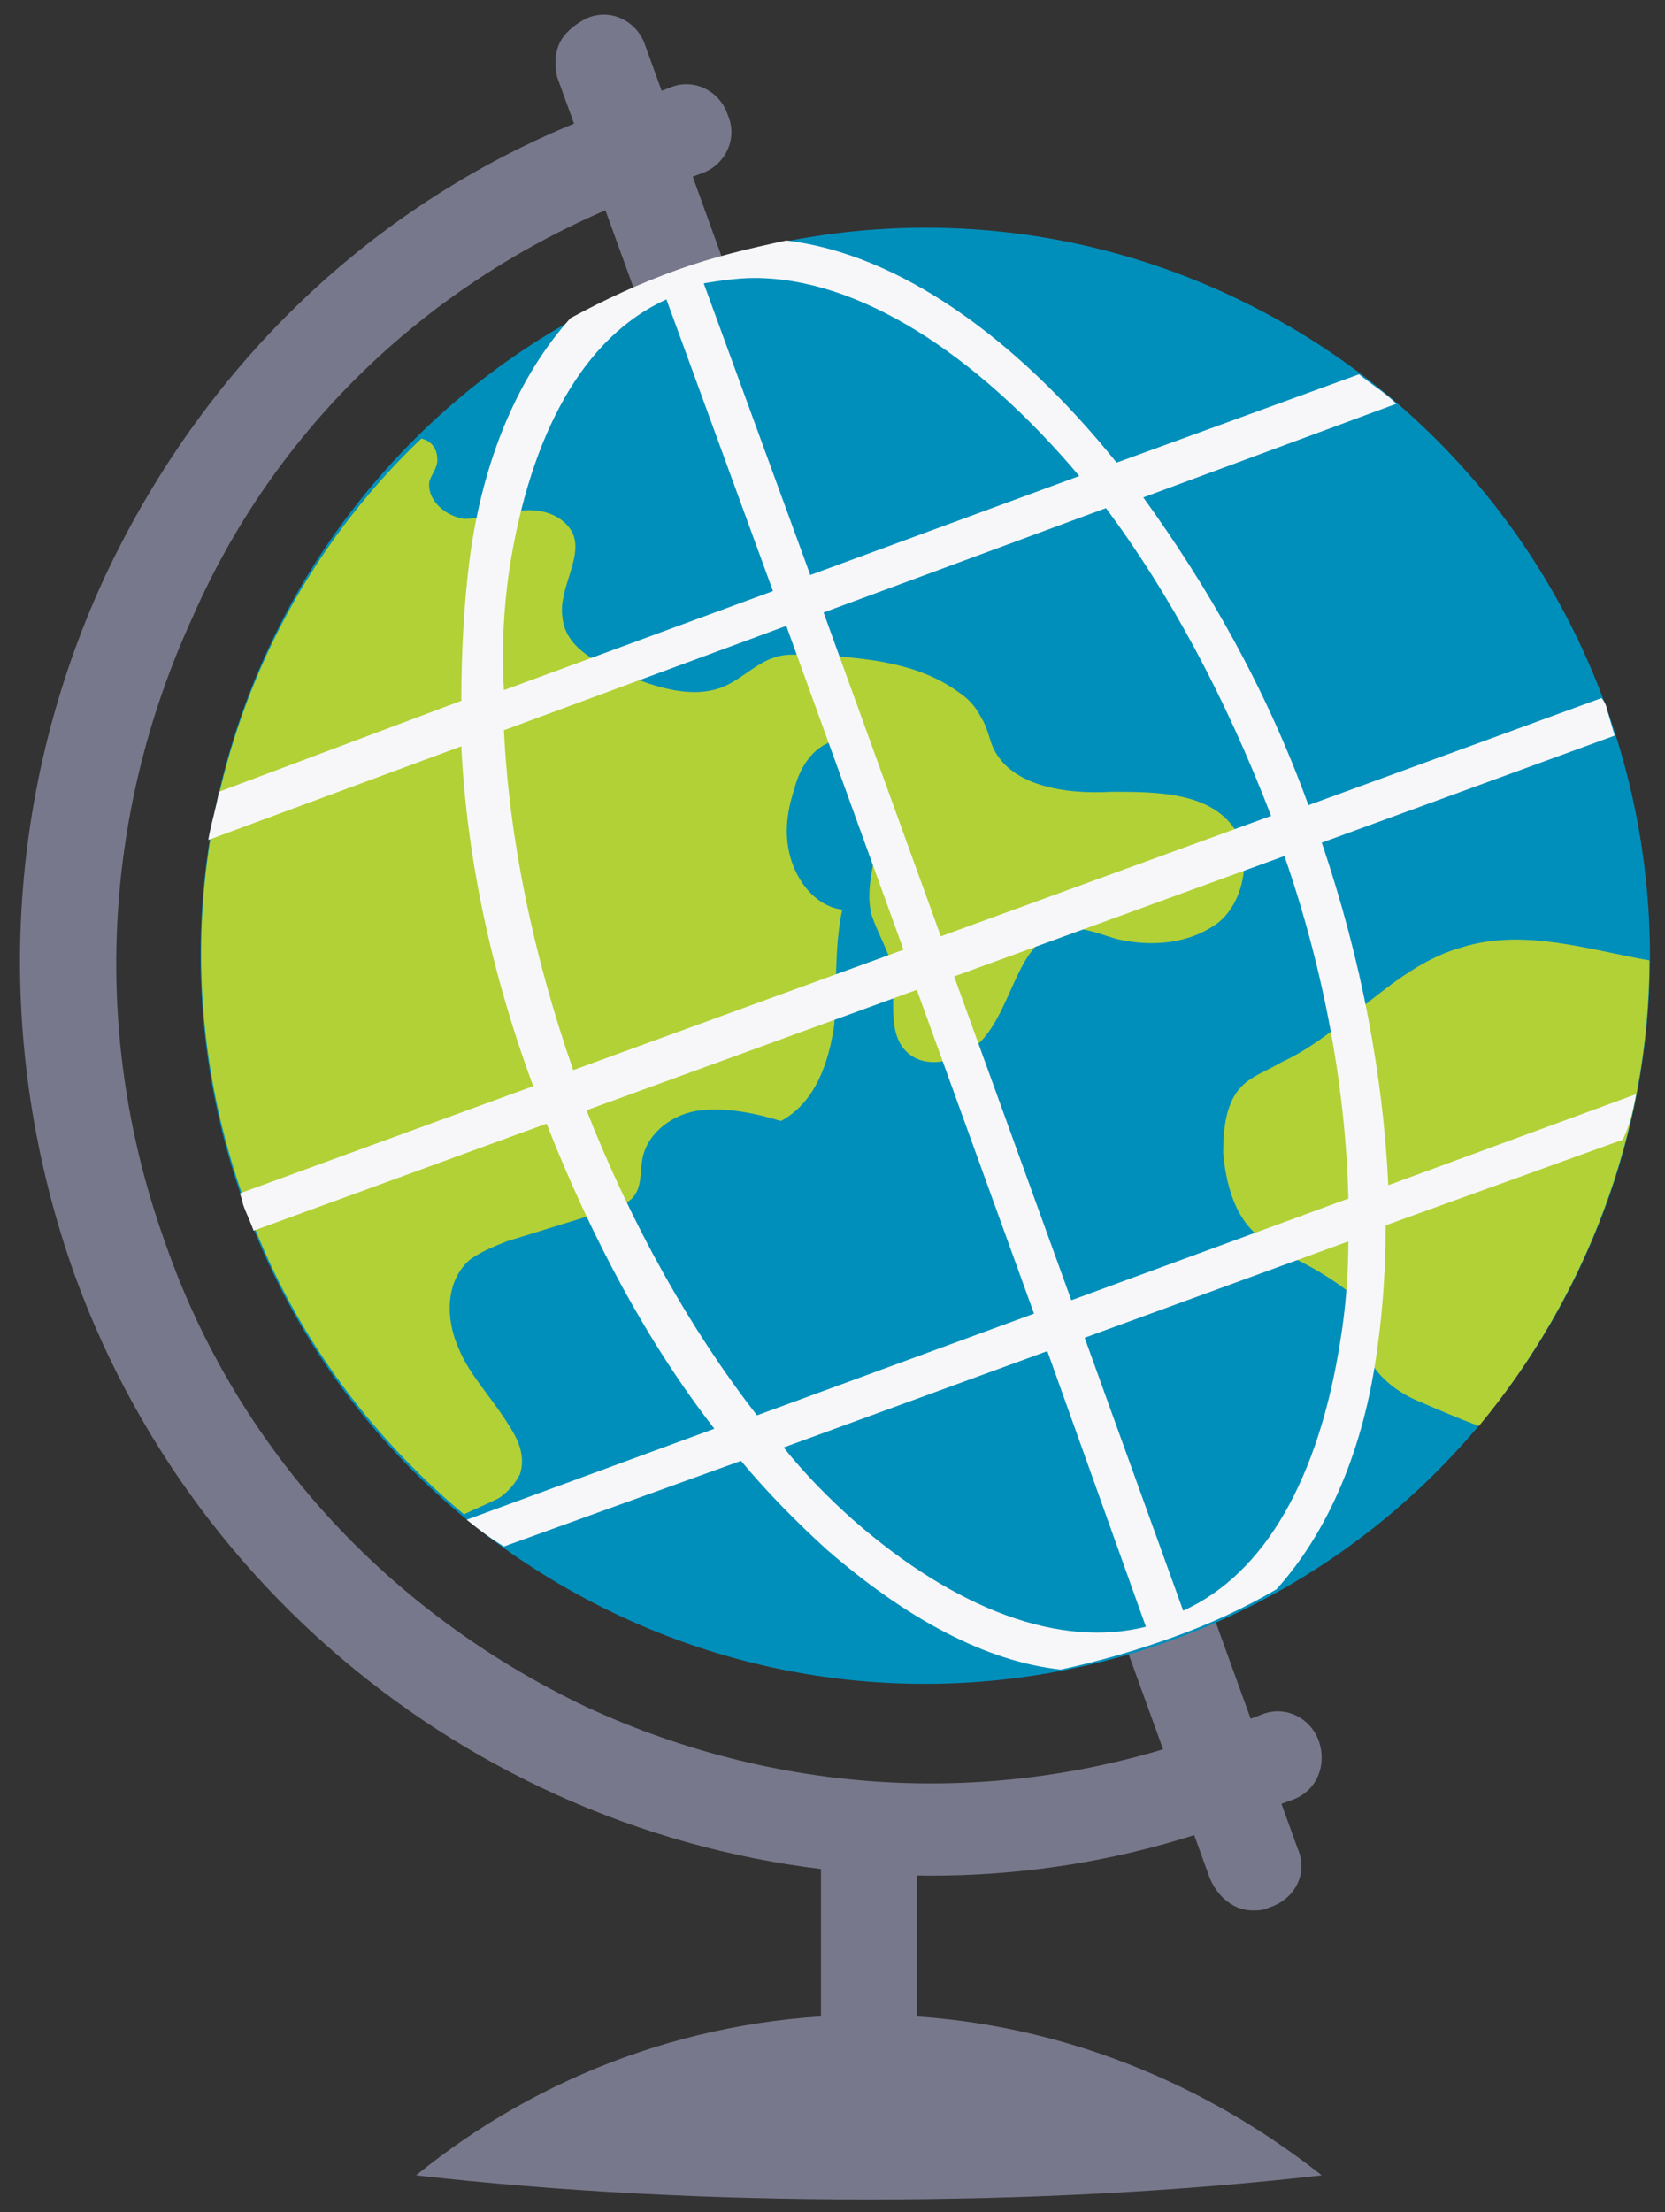 <?xml version="1.0" encoding="UTF-8"?> <svg xmlns="http://www.w3.org/2000/svg" width="64" height="85" viewBox="0 0 64 85" fill="none"><rect x="0" y="0" width="64" height="85" fill="#333333" stroke="none"/><path d="M33.399 69.086C32.375 69.086 31.556 69.909 31.556 70.937V81.425C31.556 82.453 32.375 83.276 33.399 83.276C34.423 83.276 35.242 82.453 35.242 81.425V70.937C35.242 69.909 34.423 69.086 33.399 69.086Z" fill="#78788C"></path><path d="M49.884 71.04L24.798 1.735C24.491 0.809 23.467 0.295 22.545 0.706C22.136 0.912 21.726 1.221 21.521 1.632C21.317 2.043 21.317 2.557 21.419 2.969L46.505 72.171C46.812 72.891 47.427 73.405 48.144 73.405C48.348 73.405 48.553 73.405 48.758 73.302C49.782 72.993 50.294 71.965 49.884 71.04Z" fill="#78788C"></path><path d="M50.703 66.927C50.396 66.001 49.372 65.487 48.45 65.898L46.505 66.618C38.621 69.497 30.122 69.086 22.545 65.59C14.968 61.991 9.132 55.718 6.367 47.801C3.5 39.883 3.91 31.349 7.391 23.739C10.77 16.027 17.118 10.269 25.003 7.39L26.948 6.67C27.87 6.362 28.381 5.334 27.972 4.408C27.665 3.483 26.641 2.969 25.719 3.38L23.774 4.1C14.968 7.184 8.005 13.662 4.012 22.197C0.121 30.629 -0.288 40.192 2.886 49.035C7.903 62.813 21.112 72.068 35.754 72.068C39.849 72.068 43.843 71.348 47.631 69.909L49.577 69.189C50.601 68.88 51.01 67.852 50.703 66.927Z" fill="#78788C"></path><path d="M60.269 49.64C67.372 35.939 62.07 19.049 48.427 11.916C34.783 4.783 17.965 10.107 10.861 23.808C3.758 37.509 9.06 54.399 22.704 61.532C36.347 68.666 53.166 63.341 60.269 49.64Z" fill="#008FBB"></path><path d="M33.398 84.51C39.542 84.51 45.378 84.201 50.805 83.584C45.992 79.78 39.951 77.415 33.398 77.415C26.845 77.415 20.804 79.677 15.992 83.584C21.418 84.201 27.255 84.51 33.398 84.51Z" fill="#78788C"></path><path d="M63.399 36.901C61.044 36.49 58.587 35.667 56.232 36.387C53.57 37.107 51.727 39.678 49.269 40.809C48.757 41.117 48.143 41.323 47.733 41.734C47.119 42.351 47.017 43.379 47.017 44.305C47.119 45.436 47.426 46.567 48.143 47.287C48.655 47.801 49.269 48.109 49.884 48.418C50.703 48.829 51.522 49.343 52.239 49.96C52.341 50.063 52.443 50.166 52.546 50.269C52.751 50.577 52.546 50.989 52.546 51.4C52.443 52.017 52.751 52.531 53.16 52.942C53.57 53.354 54.082 53.662 54.594 53.868C55.31 54.176 56.027 54.485 56.846 54.793C60.942 49.858 63.399 43.482 63.399 36.901Z" fill="#B2D136"></path><path d="M47.529 31.966C46.607 30.423 44.457 30.423 42.716 30.423C40.976 30.526 38.723 30.218 38.109 28.572C38.006 28.264 37.904 27.853 37.699 27.544C37.494 27.133 37.187 26.824 36.88 26.619C35.344 25.488 33.399 25.282 31.453 25.179C30.839 25.179 30.225 25.076 29.713 25.282C29.098 25.488 28.586 26.002 27.972 26.31C26.743 26.927 25.207 26.413 23.979 25.899C22.955 25.488 21.726 24.871 21.624 23.74C21.419 22.608 22.545 21.272 21.931 20.346C21.521 19.729 20.702 19.524 19.985 19.627C19.269 19.729 18.552 19.935 17.835 19.935C17.118 19.832 16.402 19.215 16.504 18.495C16.606 18.187 16.811 17.981 16.811 17.673C16.811 17.262 16.606 16.953 16.197 16.85C8.517 24.151 5.548 35.565 9.439 46.258C11.18 51.091 14.149 55.102 17.835 58.186C18.245 57.981 18.757 57.775 19.166 57.569C19.473 57.364 19.781 57.055 19.985 56.644C20.19 56.027 19.985 55.41 19.576 54.793C18.961 53.765 18.04 52.839 17.63 51.811C17.118 50.68 17.118 49.24 18.04 48.418C18.45 48.109 18.961 47.904 19.473 47.698C20.805 47.287 22.136 46.876 23.467 46.464C23.774 46.361 24.081 46.258 24.286 46.053C24.695 45.642 24.593 45.025 24.695 44.511C24.9 43.482 25.924 42.762 26.948 42.66C27.972 42.557 28.996 42.762 30.02 43.071C31.351 42.351 31.863 40.809 32.068 39.369C32.17 37.93 32.068 36.387 32.375 34.948C31.453 34.845 30.736 34.022 30.429 33.097C30.122 32.171 30.225 31.246 30.532 30.32C30.736 29.498 31.248 28.675 32.068 28.47C33.399 28.264 34.218 30.012 34.013 31.246C33.808 32.48 33.194 33.919 33.501 35.153C33.706 35.77 34.013 36.284 34.218 36.901C34.525 38.135 34.013 39.575 34.832 40.397C35.651 41.22 37.187 40.706 37.904 39.781C38.621 38.855 38.928 37.621 39.542 36.696C39.849 36.284 40.157 35.976 40.566 35.77C41.283 35.462 42.205 35.873 42.921 36.079C44.252 36.387 45.686 36.284 46.812 35.462C47.734 34.742 48.143 33.097 47.529 31.966Z" fill="#B2D136"></path><path d="M62.887 42.043L53.365 45.539C53.16 41.323 52.341 36.901 50.805 32.377L62.068 28.264C61.966 27.956 61.863 27.544 61.761 27.236C61.761 27.133 61.658 26.927 61.556 26.824L50.293 30.937C48.655 26.413 46.402 22.506 43.945 19.112L53.672 15.514C53.262 15.102 52.75 14.794 52.238 14.382L42.921 17.776C39.03 12.943 34.525 9.755 30.224 9.241C28.791 9.55 27.459 9.858 26.026 10.372C24.593 10.886 23.261 11.503 21.93 12.223C19.985 14.382 18.551 17.57 18.039 21.58C17.835 23.226 17.732 25.076 17.732 26.927L8.414 30.423C8.312 31.04 8.107 31.657 8.005 32.274L17.732 28.675C17.937 32.891 18.858 37.313 20.497 41.734L9.234 45.847C9.234 45.95 9.336 46.156 9.336 46.258C9.438 46.567 9.643 46.978 9.746 47.287L21.009 43.174C22.749 47.595 24.9 51.605 27.459 54.896L17.937 58.392C18.449 58.803 18.858 59.112 19.37 59.42L28.483 56.13C29.507 57.364 30.634 58.495 31.76 59.523C34.832 62.197 37.904 63.842 40.77 64.15C42.204 63.842 43.637 63.431 45.071 62.916C46.504 62.402 47.836 61.785 49.064 61.066C51.01 58.906 52.443 55.719 52.955 51.708C53.16 50.269 53.262 48.624 53.262 47.081L62.375 43.791C62.682 43.174 62.785 42.557 62.887 42.043ZM51.829 46.053L41.18 49.96L36.675 37.518L49.371 32.891C50.907 37.313 51.726 41.837 51.829 46.053ZM48.859 31.349L36.163 35.976L31.657 23.534L42.511 19.524C44.968 22.814 47.119 26.824 48.859 31.349ZM28.995 10.681C32.989 10.681 37.494 13.56 41.487 18.29L31.146 22.094L27.05 10.886C27.664 10.784 28.381 10.681 28.995 10.681ZM19.575 21.889C20.394 16.645 22.442 12.943 25.616 11.503L29.712 22.711L19.37 26.516C19.268 24.871 19.37 23.328 19.575 21.889ZM19.37 28.058L30.224 24.048L34.729 36.49L22.033 41.117C20.497 36.696 19.575 32.274 19.37 28.058ZM22.545 42.66L35.241 38.032L39.746 50.474L29.098 54.382C26.538 51.091 24.285 47.081 22.545 42.66ZM32.784 58.392C31.862 57.569 30.941 56.644 30.122 55.616L40.258 51.914L44.047 62.505C40.77 63.328 36.777 61.888 32.784 58.392ZM51.522 51.503C50.703 56.747 48.655 60.449 45.48 61.888L41.692 51.4L51.829 47.698C51.829 48.932 51.726 50.269 51.522 51.503Z" fill="#F7F7F9"></path></svg> 